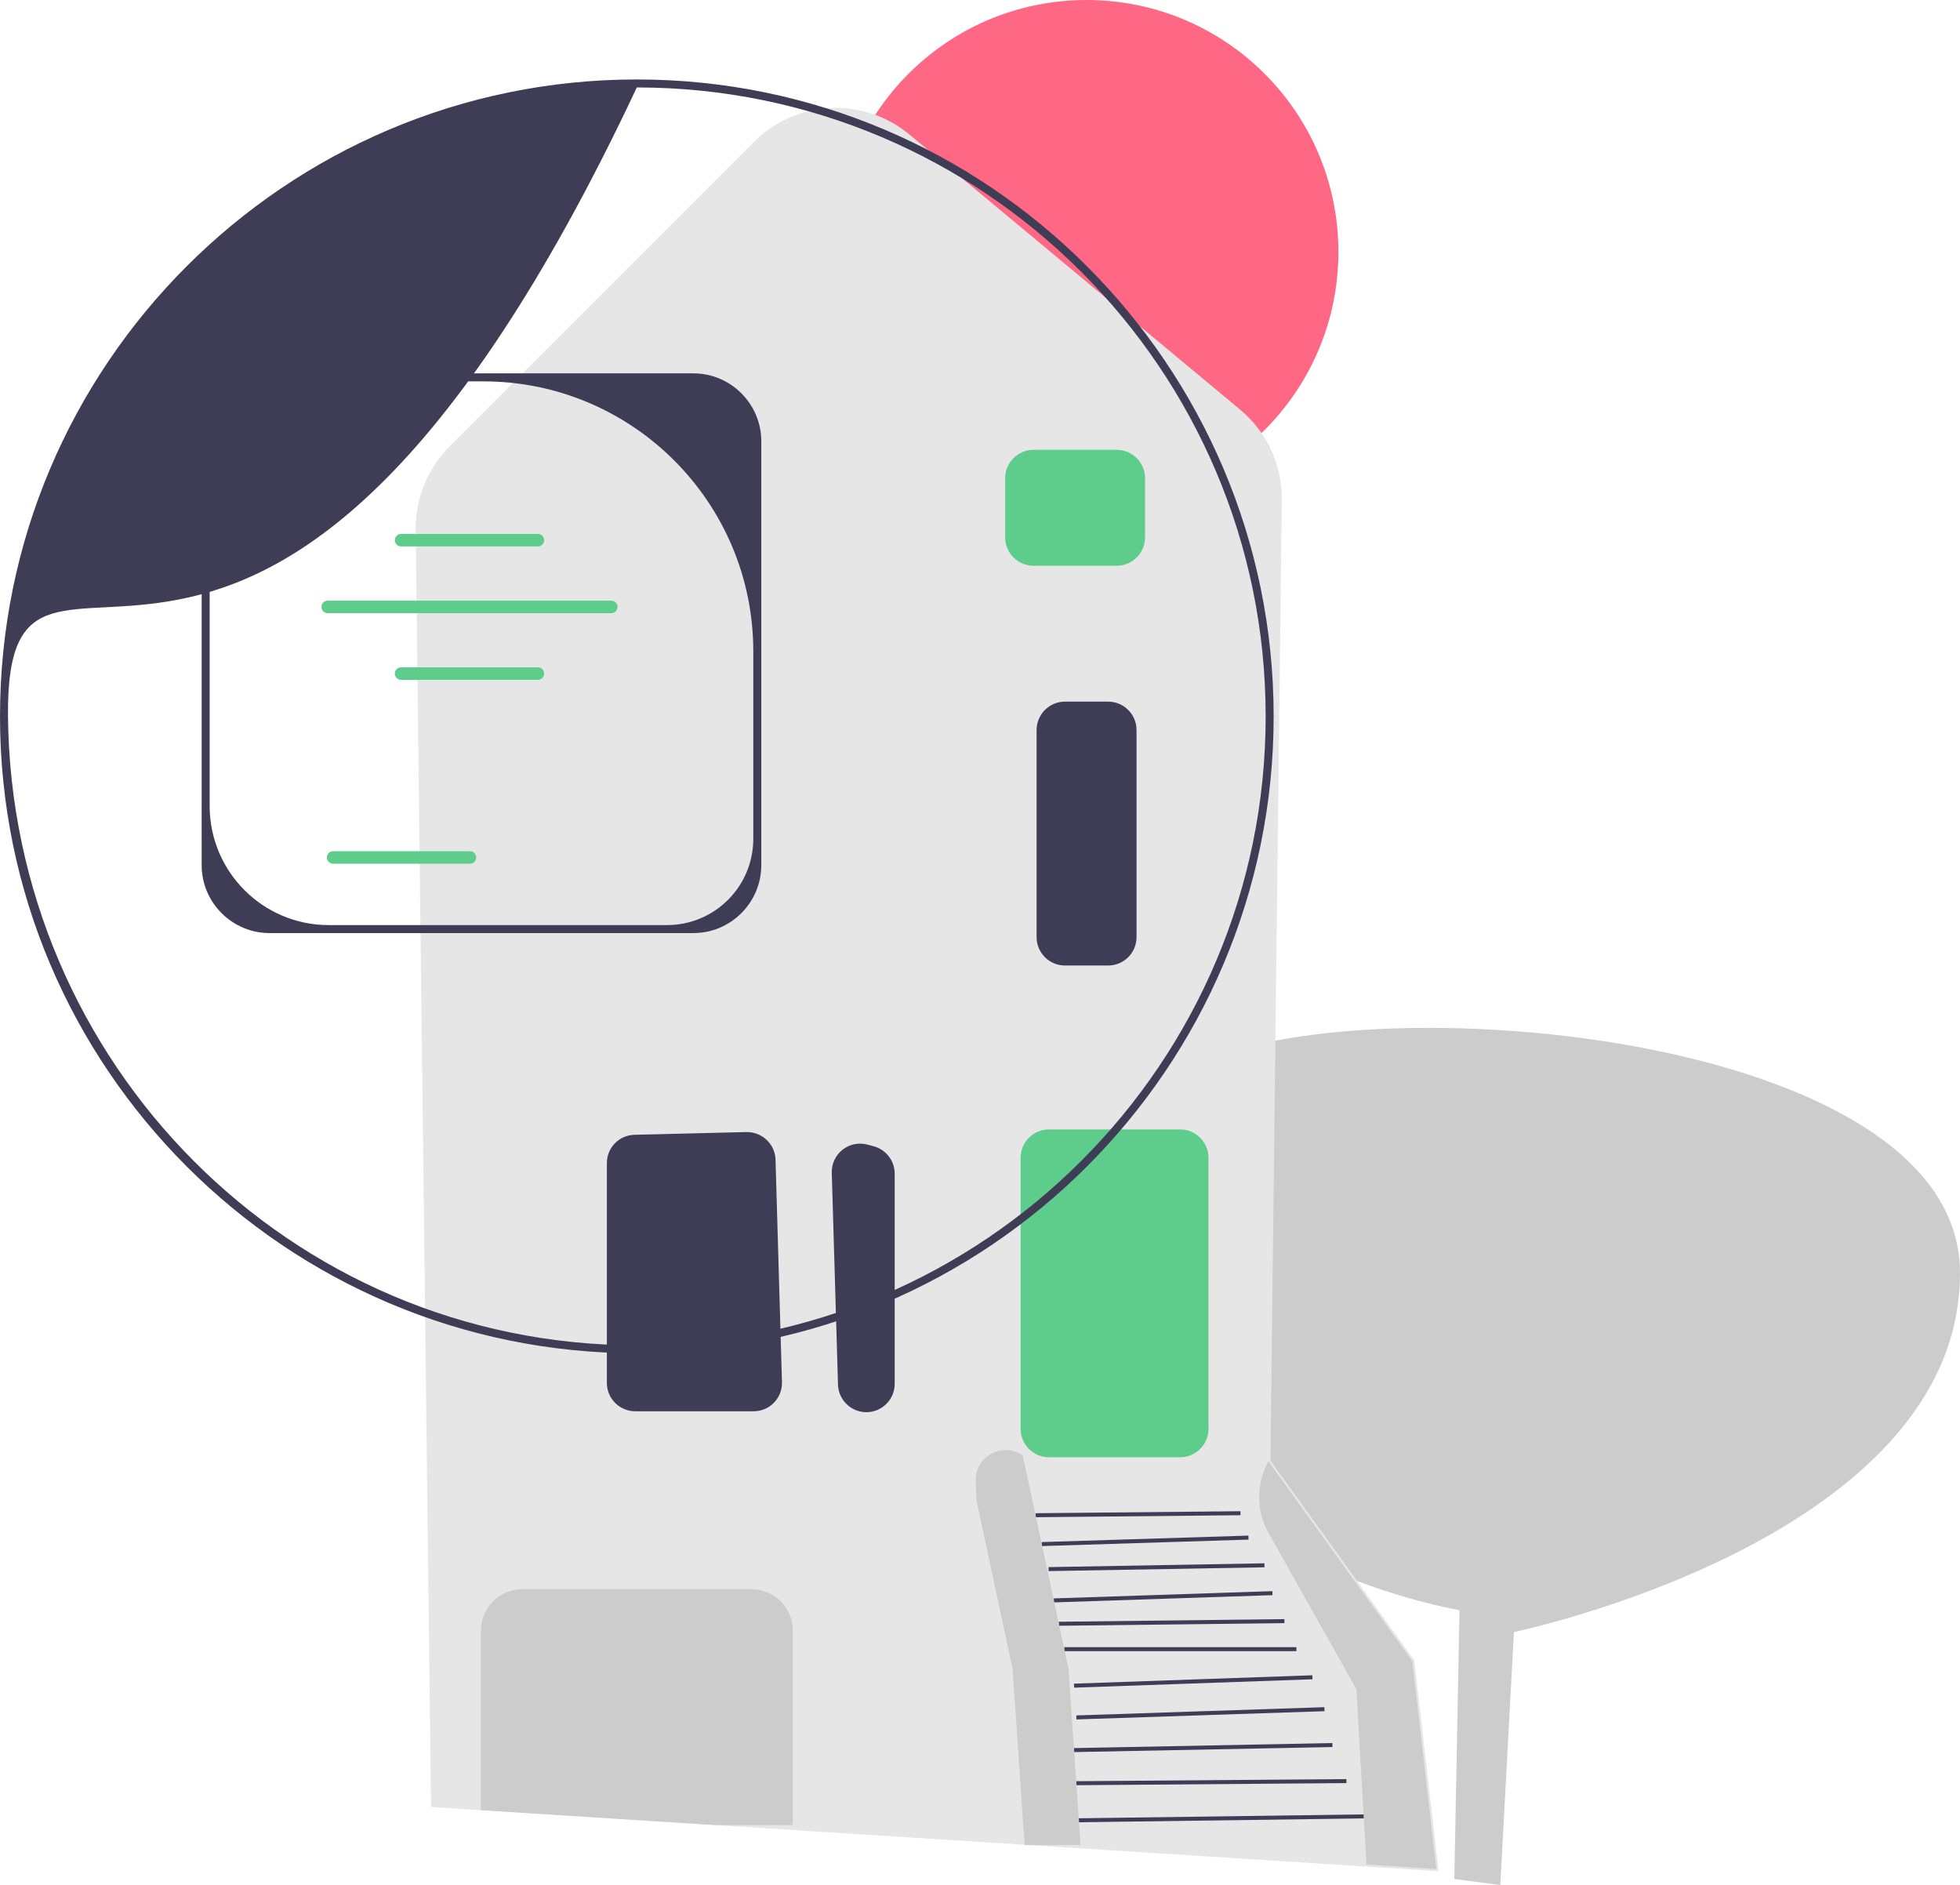 <svg xmlns="http://www.w3.org/2000/svg" xmlns:xlink="http://www.w3.org/1999/xlink" width="490.318" height="471.5" viewBox="0 0 490.318 471.5"><g><path d="M375.32,471.5l3.402-63.283s111.595-23.136,111.595-89.82-182.363-74.85-200.735-44.23c-.184,.306-.366,.612-.548,.918-22.693,38.27-9.881,87.955,28.734,110.056,13.204,7.557,28.948,14.024,47.344,17.631l-1.296,67.226" fill="#ccc"></path><circle cx="271.818" cy="63" r="63" fill="#ff6884"></circle><path d="M178.876,456.499l-71.053-4.529-3.832-319.501c-.093-7.755,2.999-15.349,8.483-20.833L188.595,35.515c10.656-10.655,27.427-11.425,39.013-1.787l82.607,68.718c6.739,5.606,10.545,13.849,10.442,22.614l-2.838,240.281,35.904,49.866,.076,.105,6.083,52.724-181.007-11.538Z" fill="#e6e6e6"></path><path d="M251.452,134.42v-14.815c0-3.911,3.182-7.092,7.092-7.092h20.816c3.911,0,7.092,3.182,7.092,7.092v14.815c0,3.911-3.181,7.092-7.092,7.092h-20.816c-3.911,0-7.092-3.182-7.092-7.092Z" fill="#5ecd8c"></path><path d="M216.474,353.219c-3.725-.132-6.728-3.154-6.838-6.88l-1.558-52.981c-.066-2.262,.913-4.363,2.686-5.769,1.773-1.404,4.044-1.873,6.231-1.293l1.558,.416c3.1,.827,5.265,3.645,5.265,6.853v52.566c0,1.941-.77,3.754-2.167,5.103-1.335,1.289-3.073,1.989-4.918,1.989-.086,0-.172-.001-.258-.004Z" fill="#3f3d56"></path><path d="M151.817,345.908v-54.975c0-3.881,3.04-6.995,6.919-7.091l28.008-.683c3.882-.054,7.149,2.993,7.263,6.885l1.613,55.657c.056,1.933-.655,3.761-2.003,5.147-1.347,1.387-3.153,2.15-5.086,2.15h-29.622c-3.911,0-7.092-3.182-7.092-7.092Z" fill="#3f3d56"></path><path d="M317.365,383.473l21.952,39.027,2.52,43.89,17.48,1.11-6-52-36-50h0c-3.107,5.593-3.089,12.397,.048,17.973Z" fill="#ccc"></path><rect x="269.89" y="454.315" width="71.255" height="1" transform="translate(-6.189 4.219) rotate(-.783)" fill="#3f3d56"></rect><rect x="269.262" y="445.266" width="67.557" height="1" transform="translate(-3.473 2.381) rotate(-.448)" fill="#3f3d56"></rect><rect x="268.692" y="436.615" width="64.632" height="1" transform="translate(-8.478 5.961) rotate(-1.119)" fill="#3f3d56"></rect><rect x="269.245" y="428.045" width="62.09" height="1.001" transform="translate(-14.056 10.201) rotate(-1.902)" fill="#3f3d56"></rect><rect x="268.678" y="420.077" width="59.659" height="1.001" transform="translate(-14.593 10.748) rotate(-2.013)" fill="#3f3d56"></rect><rect x="266.246" y="412" width="58.071" height="1" fill="#3f3d56"></rect><rect x="264.879" y="405.314" width="56.44" height="1" transform="translate(-4.735 3.462) rotate(-.671)" fill="#3f3d56"></rect><rect x="263.616" y="398.897" width="54.716" height="1.001" transform="translate(-13.094 9.876) rotate(-1.902)" fill="#3f3d56"></rect><rect x="262.313" y="391.5" width="54.009" height="1" transform="translate(-6.845 5.145) rotate(-1.007)" fill="#3f3d56"></rect><rect x="260.598" y="384.907" width="51.731" height="1" transform="translate(-11.898 9.136) rotate(-1.79)" fill="#3f3d56"></rect><rect x="259.066" y="378.25" width="51.252" height="1" transform="translate(-3.685 2.798) rotate(-.56)" fill="#3f3d56"></rect><path d="M255.317,357.408v-67.815c0-3.911,3.182-7.093,7.092-7.093h32.816c3.911,0,7.092,3.182,7.092,7.093v67.815c0,3.91-3.181,7.092-7.092,7.092h-32.816c-3.911,0-7.092-3.182-7.092-7.092Z" fill="#5ecd8c"></path><path d="M178.876,456.499l-58.09-3.7-.468-.03v-44.957c0-5.686,4.625-10.312,10.311-10.312h57.378c5.686,0,10.311,4.626,10.311,10.312v48.688h-.5l-18.941-.001Z" fill="#ccc"></path><path d="M259.317,234.408v-51.816c0-3.911,3.182-7.092,7.092-7.092h10.816c3.911,0,7.092,3.182,7.092,7.092v51.816c0,3.91-3.181,7.092-7.092,7.092h-10.816c-3.911,0-7.092-3.182-7.092-7.092Z" fill="#3f3d56"></path><path d="M270.318,461.5l-3-44-9-42-2.5-11.5h0c-5.137-3.493-12.055,.393-11.745,6.597l.245,4.903,9,42,3,44" fill="#ccc"></path></g><g><path d="M190.447,110.388v106c0,9.374-7.626,17-17,17H67.447c-9.374,0-17-7.626-17-17V110.388c0-9.374,7.626-17,17-17h106c9.374,0,17,7.626,17,17Zm-23.576,121c11.916,0,21.576-9.66,21.576-21.576v-46.865c0-37.312-30.247-67.559-67.559-67.559h-53.441c-8.284,0-15,6.716-15,15v91.211c0,16.452,13.337,29.789,29.789,29.789h84.635v0h-0Z" fill="#3f3d56"></path><path d="M134.557,136.68h-34.221c-.863,0-1.565-.702-1.565-1.565s.702-1.564,1.565-1.564h34.221c.863,0,1.564,.702,1.564,1.564s-.702,1.565-1.564,1.565v0Z" fill="#5ecd8c"></path><path d="M134.557,170.044h-34.221c-.863,0-1.565-.702-1.565-1.565s.702-1.564,1.565-1.564h34.221c.863,0,1.564,.702,1.564,1.564s-.702,1.565-1.564,1.565v0Z" fill="#5ecd8c"></path><path d="M117.557,216.044h-34.221c-.863,0-1.565-.702-1.565-1.565s.702-1.564,1.565-1.564h34.221c.863,0,1.564,.702,1.564,1.564s-.702,1.565-1.564,1.565v0Z" fill="#5ecd8c"></path><path d="M152.92,153.373H81.973c-.863,0-1.565-.702-1.565-1.565s.702-1.564,1.565-1.564h70.947c.863,0,1.564,.702,1.564,1.564s-.702,1.565-1.564,1.565v0Z" fill="#5ecd8c"></path></g><path d="M159.31,338.492C71.466,338.492,0,267.026,0,179.183S71.466,19.874,159.31,19.874s159.309,71.465,159.309,159.309-71.466,159.309-159.309,159.309Zm-0-316.618C64.568,223.3,1.323,109.477,2,179.183c.842,86.737,70.568,157.309,157.31,157.309s157.309-70.568,157.309-157.309S246.05,21.874,159.31,21.874Z" fill="#3f3d56"></path></svg>